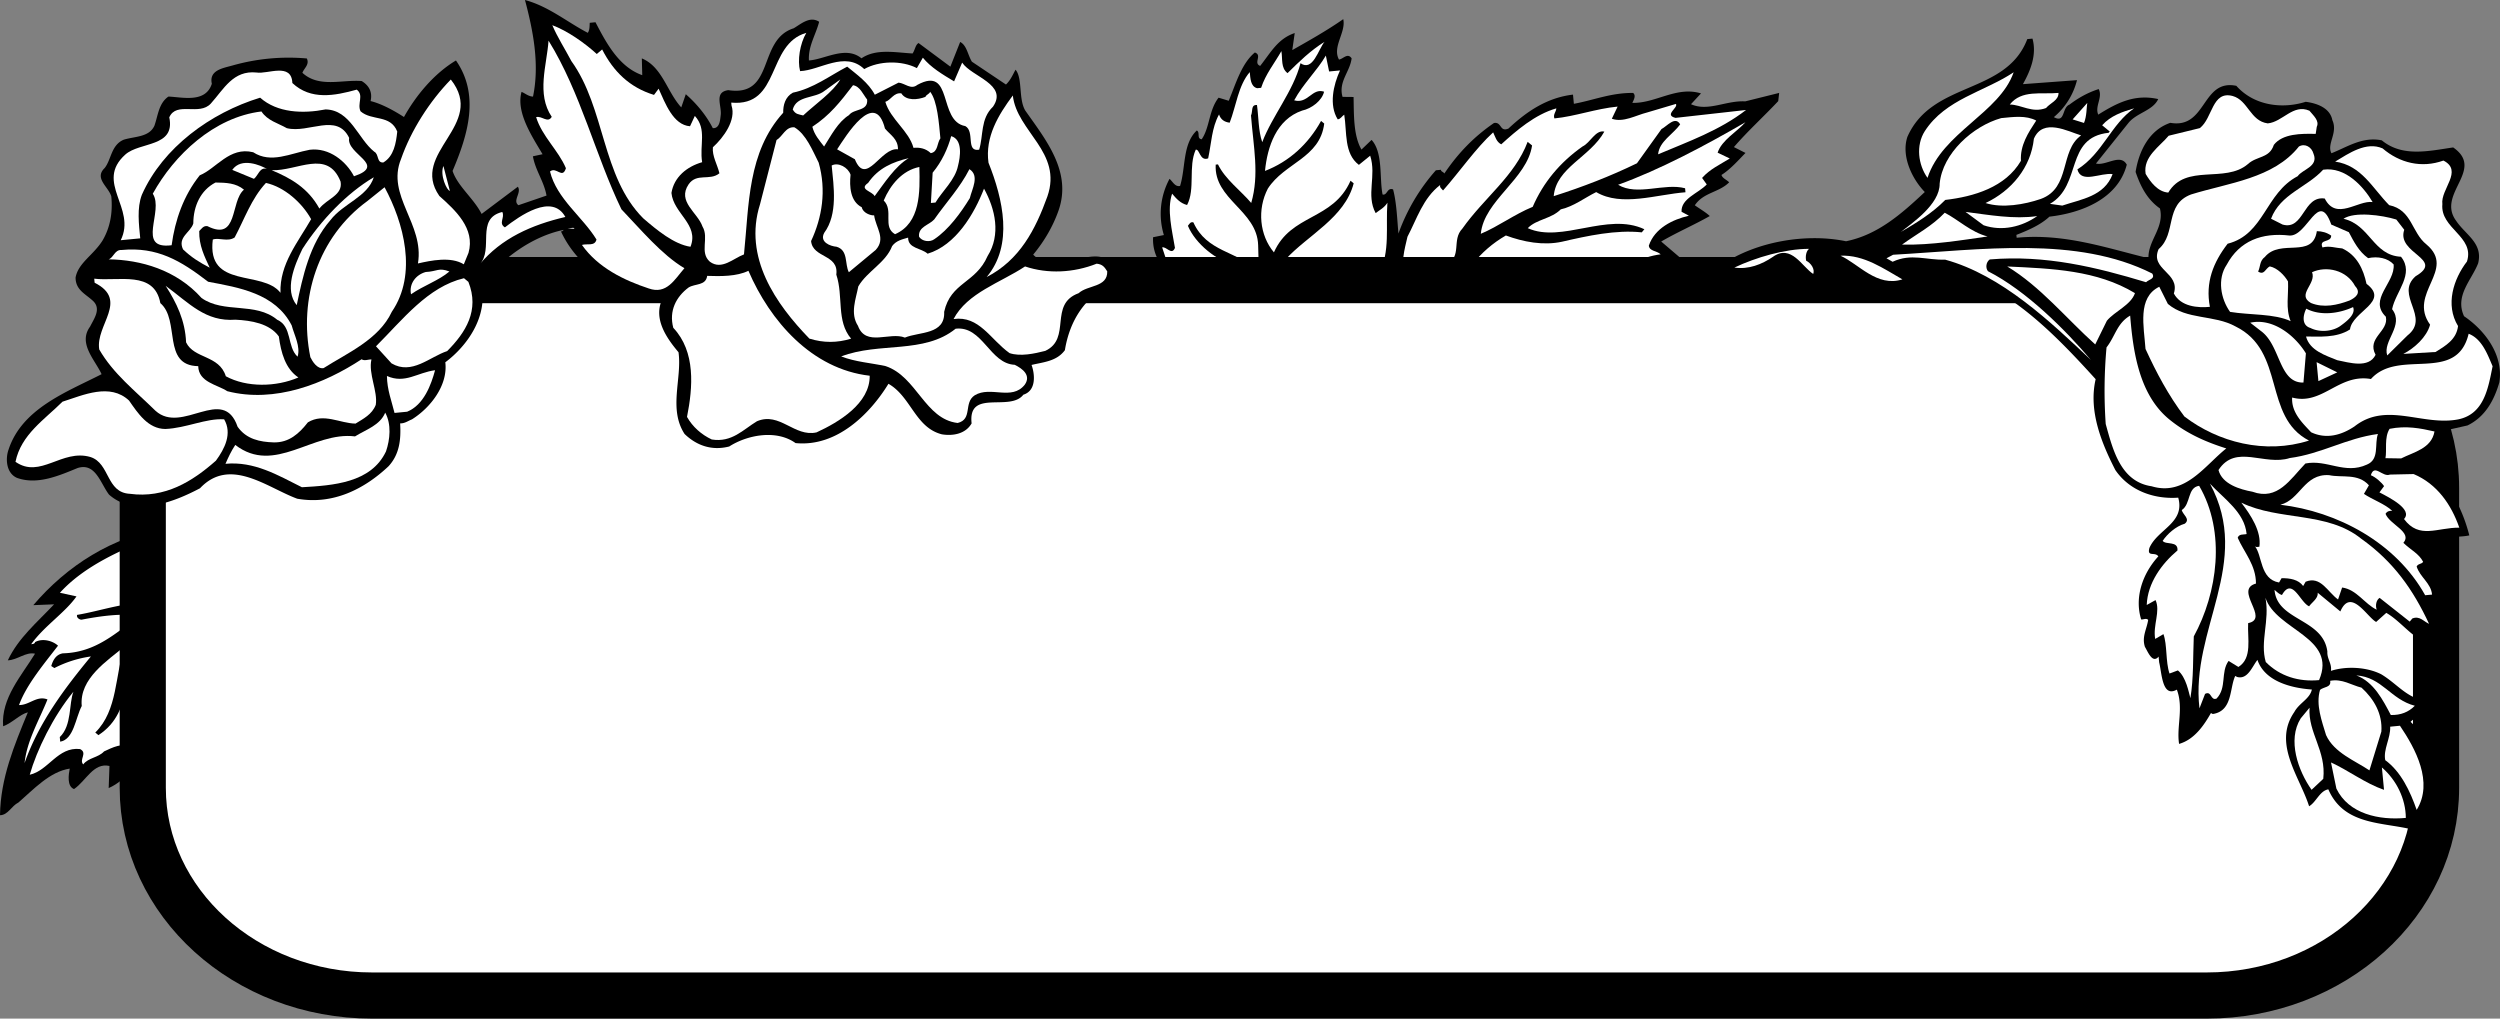 <svg xmlns="http://www.w3.org/2000/svg" width="433.303" height="176.547"><rect width="100%" height="100%" fill="#808080" stroke="none"/><path d="M28.805 91.54c.64 13-.887 26.503-1.235 39.698-3.875.469-5.453 3.934-8.734 5.352l.137-3.832c-2.774-.637-4.07 2.601-6.145 4.004-1.254-.485-.945-2.524-.742-3.547-3.465.531-6.285 3.613-8.883 5.87-1.246.622-1.8 2.18-3.203 2.212.09-6.438 2.46-12.086 4.828-17.836-1.375.332-2.734 1.867-4.289 2.418-.367-4.887 3.184-8.742 5.531-12.582-1.64-.348-3.011 1.09-4.715 1.152 1.84-3.894 5.008-6.504 8.016-9.707l-3.601.145c5.78-6.782 13.726-11.957 23.035-13.348"/><path fill="#fff" d="M26.926 104.477c-4.754-.352-9.309 1.39-13.563 2.097-.152.516.485.856.782.828 3.156-.601 6.921-1.16 10.082-.66-4.141 2.906-7.532 6.344-13.344 6.496-1.184.215-1.696 1.168-2 2.2l.539.351a19.834 19.834 0 0 1 6.336-2.012c-4.684 5.672-9.047 11.512-11.5 18.477.43-3.961 2.512-7.371 3.972-11.027-1.878-.727-3.117 1-4.93.972 1.27-3.535 4.43-7.254 6.755-10.289-.883-.82-2.64-1.355-3.977-.625-.07.309-.371.336-.668.367 2.215-3.125 5.906-5.488 7.848-8.285l-2.871-.629c4.18-4.617 10.73-7.554 16.84-9.843l-.301 11.582"/><path fill="#fff" d="M26.46 110.145c-.089 6.437-.07 12.968-.565 19.343l-4.329 2.02c-.066-.7.684-1.27 1.016-2.008-1.191-.89-3.207.105-4.55.738-1 1.098-2.712 1.063-3.606 2.25-.781-.828.816-1.984-.551-2.66-3.86-.433-5.473 3.738-8.719 4.45 1.203-4.235 4.055-10.133 7.567-14.383-.805 2.085-.246 5.847-2.364 7.859l.079.797c2.367-.426 2.625-4.067 3.73-6.184-.457-4.777 4.473-7.86 7.45-10.351-1.735 4.984-1.157 11.058-5.106 14.949l.547.453c6.527-4.242 3.668-12.105 8.707-17.207l.695-.066"/><path d="M232.074 10.32c.696-.066 1.488-1.246 2.192-.207-.282 2.336-2.329 4.04-1.575 6.676l1.91.02c.075 2.906-.07 6.636 1.372 9.113l1.75-1.676c2.02 2.219 1.332 6.606 1.906 9.461.824.223.781-1.277 1.824-.875.625 2.352.711 5.355.93 7.645a33.546 33.546 0 0 1 6.488-10.965l.895-.086c-.07.308.437.363.566.652 2.465-3.652 5.215-6.426 8.605-8.758 1.387-.234.961 1.617 2.504.965 3.23-3.02 6.723-5.36 11.192-5.887l.152 1.594c3.457-.633 6.45-1.922 10.27-1.883.543.45.113 1.192-.137 1.72 4.027.116 7.656-2.942 11.898-1.638l-1.73 1.871c2.937 1.329 6.062-.675 9.394-.492l5.887-1.465-.164 1.422c-2.371 2.535-5.328 5.23-7.68 7.965l2.008 1.016c-1.191 1.215-2.64 2.863-4.16 3.812.156.586.883.817 1.328 1.278-1.738 1.773-4.457 1.73-5.949 3.984.863.621 1.926 1.223 2.59 1.863-2.766 1.567-5.754 2.856-8.418 4.418l3.387 2.89-.278.227c-3.57 1.547-8.238 2.094-11.605 4.723-25.262-.504-49.93-.062-75.196-.566-2.418-2.18-4.546-4.489-4.378-8.02l1.87-.379a12.738 12.738 0 0 1 .981-9.738c.547.453.938 1.418 1.828 1.234 1-3.21.41-7.273 2.899-9.62.632.343-.067 1.413.847 1.527 1.414-2.043 1.227-5.04 2.93-7.211l1.758.535c1.23-2.93 2.2-6.438 4.527-8.367 1.352.476-.328 1.84.926 2.324 1.879-2.39 3.066-4.715 5.984-5.695l-.422 2.953c2.766-1.567 6.008-3.383 8.832-5.36.516 2.258-1.953 4.805-.738 7"/><path fill="#fff" d="M229.57 7.242c-1.078 1.309-2.015 5.215-4.164 3.715-1.246 4.84-4.949 9.211-6.633 13.688-.687-1.942-.636-4.56-.914-6.442-1.113-.094-.691 1.172-1.035 1.809.422 5.484 1.477 10.207.04 15.164-1.81-2.137-4.509-4.09-5.762-6.684l-.395.04c-.328 6.058 7.188 7.952 7.356 13.964l.12 4.406c-3.835-3.351-9.05-3.254-11.343-8.359-.52-.152-.68.266-.95.594 1.298 3.09 4.9 6.062 8.395 6.933l1.328 1.278c-4.226-.098-10.898 2.648-13.48-2.328l-.707-2.145c.785-.176 1.644 1.453 2.219.09-.485-2.965-1.434-6.594-.497-9.395.793.93 1.465 1.668 2.598 1.961 1.45-2.75.172-6.644 1.5-9.586.688-.164.695 2.047 2.152 1.504.56-2.566.602-5.281 1.887-7.613.281.879.926 1.316 1.844 1.43 1.125-2.918 1.492-6.47 3.48-8.77.106 1.098.141 2.5 1.274 2.793l.695-.066c.777-2.383 2.309-4.239 3.512-6.364.234 1.387-.121 2.926 1.066 3.817 2.02-2 3.95-3.89 6.414-5.434"/><path fill="#fff" d="m230.363 12.39 1.89-.18c-1.163 2.524-1.937 6.013-.398 8.477.5-.046.75-.574 1.13-.812.492 3.07-.06 6.738 2.538 8.7l1.957-1.59c1.137 3.507-.757 6.8.95 9.952.75-.574 1.515-.949 2.039-1.8-.32 4.047.515 8.59-1.453 12.191-5.446.82-11.094.555-16.438.363-1.172-.691-.18-1.894.242-2.738 3.82-4.18 10.262-7.203 11.801-13.176l-.543-.453c-3.058 6.922-10.308 5.703-13.281 12.418-2.496-2.976-2.922-7.457-1.055-11.05 2.887-4.493 9.04-5.282 9.774-11.278l-.547-.453c-2.227 4.031-5.555 7.059-9.719 8.664.406-4.16 1.96-8.926 6.434-10.457 1.675-.363 3.453-1.738 3.808-3.277-2.078-.707-2.808 2.175-5.183 1.496 1.535-2.856 3.937-5.094 5.488-7.754l.566 2.758m39.383 6.39c-.039.61-.601 1.063-.336 1.742 3.586-.343 7.172-1.687 10.957-2.05l-1.004 2.105c1.977.715 4.16-.598 6.125-1.086l4.98-1.48c.466.66-2.128 1.91-.07 2.418l12.227-1.368c-4.586 3.555-10.027 5.477-15.242 7.684.191-2.23 2.582-3.46 3.824-5.187-.848-1.528-2.277.316-3.238.812l-4.254 5.93c-4.61 2.246-9.453 4.117-14.426 5.695.43-4.965 6.29-6.73 8.777-11.184-1.539-.355-2.425 1.938-3.773 2.57-3.953 2.786-6.832 6.278-8.645 10.466-3.19 1.308-5.906 3.375-8.996 4.675.555-5.777 8.036-9.503 8.887-15.312l-.766-.629c-2.242 5.938-7.515 9.656-11.32 15.043-1.922 1.988.055 4.812-2.816 6.293-.98 3.41-4.703 1.254-7.055 1.879-.894-2.024-.137-4.61.36-6.766 1.617-3.066 2.68-6.683 5.675-8.976-.16.414.266.675.492.957 2.813-3.184 5.727-7.38 8.684-10.07.375.769.559 1.652 1.402 2.074 2.59-2.356 5.836-5.176 9.551-6.235"/><path fill="#fff" d="M302.523 21.184c-1.449 1.644-4.125 3.105-4.82 5.28l2.106 1.005c-1.707 1.066-3.442 1.836-4.801 3.37l.808 1.13c-1.46 1.543-4.488 2.437-4.367 4.734l1.27.684c-2.852.672-5.922 2.172-6.942 5.183.094.992 1.391.871 2.055 1.512-3.277.41-6.328 2.11-8.965 3.969-1.234-.285-2.597.148-3.902.168.07-.305-.274-.774.203-1.024-1.66-.543-3.523-.066-5.191-.707-4.63-1.168-9.551-2.207-14.73-.707 1.519-1.953 3.468-3.644 5.753-4.969 3.02 1.118 6.5 1.793 9.746 1.079 4.422-1.024 9.344-2.094 13.809-1.618l.449-.543c-6.414-3.007-14.328 2.47-20.207-.183 1.46-1.547 4.066-1.594 5.715-3.258 2.261-.516 4.129-2 6.144-2.996 4.367 2.598 10.485.406 15.473.031l-.066-.695c-3.606-.965-8.305 1.394-11.61-.602 7.188-2.593 15.027-6.758 22.07-10.843M240.93 47.348l.648-2.676-.152 2.629zm0 0"/><path fill="#fff" d="M267.98 47.68c-2.777.367-6.875.558-9.968-.254 2.484-1.34 6.941-.961 9.968.254m114.493 124.867c21.953 0 39.746-16.117 39.746-35.996V84.547c0-19.879-17.793-36-39.746-36H64.493c-21.954 0-39.75 16.121-39.75 36v52.004c0 19.879 17.796 35.996 39.75 35.996h317.98"/><path fill="none" stroke="#000" stroke-width="8" d="M382.473 172.547c21.953 0 39.746-16.117 39.746-35.996V84.547c0-19.879-17.793-36-39.746-36H64.493c-21.954 0-39.75 16.121-39.75 36v52.004c0 19.879 17.796 35.996 39.75 35.996zm0 0"/><path d="M101.879 5.691c.348-.535.293-1.132.336-1.738l.996-.098c1.844 3.543 4.05 7.75 8.105 9.172l-.074-2.906c3.555 1.469 4.371 5.813 6.836 8.492l.785-2.285c1.864 1.629 3.567 3.676 4.68 5.883 1.215.082 1.27-1.43 1.383-2.344.148-1.62-1.176-3.906 1.304-4.242 8.153 1.23 4.997-8.715 11.333-10.723 1.238-.722 2.808-2.18 4.414-1.125-.586 2.266-1.91 4.2-1.774 6.7 2.7-.157 6.383-2.618 9.11-.368 2.542-1.75 6.03-.976 8.859-.843.441-.645.465-1.454 1.031-1.809l5.516 4.098 1.699-4.282c1.164.594 1.324 2.286 2.035 3.422l5.902 3.957c.829-.78 1.235-1.824 1.665-2.57 1.246 1.488.484 5.078 1.68 7.074 3.488 4.992 8.14 10.574 5.769 17.332-.95 2.7-2.414 5.25-4.395 7.649 4.457 4.601 14.114-4.758 14.028 4.894-5.016 2.184-7.711 6.559-8.532 11.66-1.422 1.946-3.718 2.063-5.78 2.563.538 1.453.925 4.43-1.419 5.156-2.324 3.035-9.648-1.09-8.969 4.973-1.03 1.808-3.203 2.215-5.144 1.898-4.63-1.168-5.34-6.523-9.27-8.762-3.133 5.122-8.898 10.997-16.101 10.278-3.34-2.395-8.371-1.414-11.496.59-3.137.804-5.75-.254-7.739-2.172-2.828-4.352-.414-9.606-1.05-14.164-2.04-2.418-4.36-5.715-2.875-9.07-7.2-.72-14.461-5.25-17.508-11.891.21.078.39-.137.48-.246-5.52 1.125-10.87 5.05-14.254 9.593 1.118 5.418-2.418 10.477-6.261 13.356.48 3.973-2.563 7.879-5.786 9.894-.68.266-1.238.72-2.043.696.165 2.797-.097 5.336-2.007 7.426-4.145 3.91-9.602 6.742-15.836 5.628-5.207-1.918-11.649-7.328-16.848-1.808-4.398 2.328-11.27 5.09-15.766 1.098-1.496-1.965-2.343-5.602-5.46-4.602-3.192 1.309-6.95 2.973-10.489 1.703-1.886-.824-2.023-3.324-1.469-4.883 2.332-7.152 10.098-10.004 16.13-13.09-1.141-2.503-4.126-5.332-1.993-8.246.676-1.37 1.926-2.996.59-4.375-1.328-1.28-3.098-1.918-3.105-4.125.46-2.554 3.14-3.918 4.707-6.476 1.293-2.235 1.753-4.79 1.488-7.578-.461-1.664-3.012-3.125-1.172-4.91 1.168-1.418 1.121-4.024 3.344-4.938 1.953-.59 4.383-.418 5.297-2.414.632-1.77.734-3.887 2.43-5.055 2.32.082 6.445 1.196 7.523-2.222-.524-2.364 1.953-2.7 3.52-3.149a35.564 35.564 0 0 1 12.94-1.234c.5 1.054-.449 1.648-.769 2.484 2.863 2.64 6.84 1.156 10.281 1.43 1.282.781 1.895 1.93 1.54 3.469 2.054.507 4.289 1.804 5.785 2.765 2.058-3.71 5.21-7.527 9.011-9.8 4.192 6.03 2.04 12.964-.586 19.144.856 2.629 3.672 4.77 5.032 7.453l6.28-4.715c.704 1.04-.976 2.403.106 3.203l4.864-1.668c-.438-2.472-1.922-4.34-2.36-6.808l1.676-.36c-1.918-3.234-4.613-7.296-3.644-10.804.628.242 1.183.793 1.988.816C93.555 11.105 92.395 5.29 90.988 0c4.125 1.113 7.297 3.824 10.89 5.691"/><path fill="#fff" d="m103.434 9.36.93-.79c1.968 3.828 4.741 6.578 8.988 7.88l.8-1.079c1.141 2.5 2.508 6.29 5.442 6.512l.836-1.79c2.125 2.31.78 5.052 1.265 8.02-2.64.754-4.879 2.574-5.32 5.328.344 3.582 4.84 5.465 3.3 9.329-2.85-.43-5.796-2.864-8.206-4.946-7.219-7.246-6.54-19.062-12.442-27.242-1.105-2.105-2.398-4.09-3.304-6.215 2.605.961 5.617 3.082 7.71 4.992"/><path fill="#fff" d="M107.707 36.277c3.348 3.496 6.977 7.871 10.918 10.211-1.719 1.969-3.078 4.61-6.195 3.504-4.254-1.406-8.782-3.586-11.567-7.539.875-.285 2.235.29 2.52-.941-2.38-3.895-6.903-7.078-8.055-11.79 1.117-.913 2.14 1.403 2.758-.566-1.297-3.09-4.14-5.531-5.164-8.851.976-.293 2.015 1.117 2.707-.055-2.688-3.965-.852-8.96-.555-13.207 5.582 9.012 8.13 19.918 12.633 29.234M50.672 14.39c3.2 3.008 7.344 2.212 11.16 1.145 1.297.98.027 2.41.656 3.754 1.973 1.723 5.172.512 6.364 3.512-.207 2.031-.598 4.277-2.403 5.355-1.195.114-.738-1.437-1.582-1.86-2.828-2.241-4.11-7.241-8.437-7.331-3.942.777-8.38.597-11.344-2.035-8.59 2.629-16.856 8.64-20.496 16.824-.887 2.293-.512 5.172-.285 7.558l-3.383.325c2.781-5.59-4.57-10.012.793-14.844 2.5-2.246 8.726-1.234 7.625-6.453 1.238-2.828 5.203-.195 7.203-2.395 2.27-2.527 3.871-5.793 7.926-5.375 1.941.317 6.058-1.78 6.203 1.82m89.078-8.695c-1.125 1.918-1.555 4.77-1.078 6.633 3.406-.121 7.8-3.555 11.117-.355 2.574-1.453 6.484-1.524 9.125-.168L159.95 10c1.363 1.676 3.39 2.89 5.414 4.102l1.399-3.247c1.64 2.457 7.992 3.758 5.347 7.63-2.21 2.117-1.636 4.976-2.402 7.46-2.371.426-.703-3.148-2.398-4.09-4.805-.847-2.012-10.558-8.317-7.144-1.117.91-2.14-.297-3.254-.39l-4.117 2.097c-1.105-2.106-3.148-3.516-4.785-4.867-3.063 1.597-5.867 3.773-9.414 4.511-1.336.731-1.703 2.172-1.676 3.477-6.184 6.816-5.914 15.934-6.8 24.555-1.844.68-3.856 2.781-5.907 1.27-1.863-1.634-.09-4.11-1.285-6.106-.836-2.434-4.43-4.301-2.406-7.305 1.414-2.043 3.664-.55 5.343-1.918-.343-1.473-1.289-2.992-1.132-4.512 1.847-1.683 4.07-4.707 3.226-7.238l-.047-.5c8.614.79 6.067-10.12 13.012-12.09M76.145 33.96c2.742 2.45 6.261 5.634 5.058 9.864l-.816 1.988c-2.242-1.394-5.688-.664-7.95-.148 1.157-6.84-5.539-11.727-2.93-18.102 1.735-4.988 4.97-10.019 8.63-13.78 6.281 7.937-7.23 12.644-1.992 20.179"/><path fill="#fff" d="M49.71 22.215c3.806.945 8.677-2.735 10.806 1.683-.528 2.864 6.675 4.688.836 6.653-1.352-2.586-4.293-5.016-7.668-4.594-3.36.621-6.7 2.445-9.805.43-4.113-1.012-6.363 2.82-9.262 4-2.785 3.48-4.285 7.742-4.87 12.117-6.255.797-1.27-5.906-3.267-8.93 3.684-6.683 10.59-13.265 18.833-14.254 1.058 1.606 2.906 2.035 4.398 2.895m89.496-2.203c-.828-.223-1.324-.176-1.809-1.032.668-2.476 3.84-1.875 5.52-3.238l2.723-1.969c-1.204 2.125-4.407 4.34-6.434 6.239m11.086-2.762c.2 2.09-2.266 1.52-3.156 2.71-1.895 1.185-3.082 3.509-4.305 5.435-.8-1.032-1.703-2.051-2.035-3.426 3.027-1.996 4.816-4.274 7.05-7.2 1.223.184 1.762 1.641 2.446 2.481m10.102-.46c.16-.419.66-.466.82-.884 1.258 1.586 1.527 5.48 1.773 8.067-.62.863-.379 2.347-1.664 2.57-.879-.82-1.906-1.023-3-.918-.781-2.941-3.988-4.945-4.879-7.973.977-.297 1.45-1.648 2.774-1.472.828 1.328 2.82 1.14 4.176.61"/><path fill="#fff" d="M46.262 29.277c-1.242-.386-1.496 1.145-2.246 1.72l-3.762-1.552c1.59-2.261 4.95-.773 6.008-.168m12.769 2.196c.426 2.37-2.332 2.937-3.676 4.672-1.94-3.532-4.921-5.258-8.265-6.645 4.433.18 9.687-3.738 11.941 1.973m122.5 2.586c-2.066 5.722-4.777 11.003-10.523 13.96 4.691-5.566 2.828-13.527.32-19.816-.625-4.46 1.719-8.3 4.215-11.656.695 6.265 8.668 9.824 5.988 17.512m-28.148-11.782c.91 1.118 2.281 1.793 2.254 3.602-2.953-.422-5.504 6.555-7.473 1.719l-3.074-1.715c1.492-2.254 6.527-10.57 8.293-3.606M42.285 32.871c-2.414 2.04-.945 9.031-6.328 6.328-.715-.133-1.055.504-1.426.84-.062 2.516.926 4.43 1.813 6.356-1.797-.934-3.188-1.805-4.621-3.176-1.008-2.114 1.324-2.938 1.78-4.489.013-3.015 1.259-5.746 3.845-7.097 1.808.027 3.523.066 4.937 1.238m99.61-4.676c1.359 4.793.601 9.485-1.317 13.586.285 2.985 4.836 2.25 4.371 5.813 1.266 3.797-.039 8.039 2.567 11.105-2.442.735-4.75.754-7.235-.011-5.793-5.981-11.488-14.075-8.55-23.297l2.859-11.121c1.047-.602 1.582-2.36 3.105-2.204 2.024 1.215 3.086 3.926 4.2 6.13"/><path fill="#fff" d="M53.926 37.988c-2.238 3.93-5.488 7.758-5.313 12.762-3.097-4.023-12.816-.586-11.73-9.23 1.066-.403 2.555.46 3.785-.36 1.703-3.176 2.875-6.703 5.426-9.457 3.18.703 6.254 3.422 7.832 6.285m24.043-4.906c-.508-.05-1.77-2.742-1.114-4.312l1.114 4.312m-20.711 5.09c-3.621 4.164-4.793 9.8-5.828 14.719-2.16-2.606-.45-6.786.98-9.735 3.235-5.031 7.715-9.676 12.375-12.433-1.082 3.418-5.293 4.523-7.527 7.449"/><path fill="#fff" d="M67.91 54.035c-2.25 4.832-7.754 7.168-11.824 9.766-1.086.203-1.918-1.125-2.293-1.89-2.07-10.153 1.332-20.821 9.879-27.063l2.984-2.395c3.297 6.117 5.754 15.024 1.254 21.582m98.14-25.332c-.468 2.457-2.784 4.484-3.91 6.402l-.796.075.304-5.25c1.622-1.965 2.618-4.168 3.215-6.336 2.067.61 1.555 3.668 1.188 5.11m-18.633 1.577c-.211 2.028-.063 4.625 1.945 5.64.192.985 1.543 1.462 2.14 1.403.31 2.18 2.09 4.02.27 6l-4.652 3.86c-.742-1.434-.062-3.809-2.129-4.418-1.113-.094-2.992-.817-2.14-2.407 2.402-3.242 1.64-8.093 1.296-11.675 1.149-.614 2.848.332 3.27 1.597m10.074-2.871c-2.375 1.434-4.21 4.32-5.902 6.59-.387-.867-2.82-1.137-1.125-2.3 1.762-2.583 4.277-3.626 7.027-4.29m1.852 1.531c.11 4.309.222 9.723-4.215 11.653-2.23-1.293-.188-4.098-1.961-5.84 1.144-2.719 3.219-5.227 6.176-5.813m-61.356 8.664c-5.797 1.356-11.101 3.668-14.886 8.25 2.562-2.656-.758-7.964 3.953-9.117.496.957-.715 1.977.457 2.668 2.527-1.949 8.168-6 10.476-1.8M36.074 48.832c5.317 1 11.64 2.004 14.48 7.559.47 1.765 1.56 3.668 1.024 5.43-1.875-1.731-.902-5.239-3.523-6.395-3.817-3.153-9.242-1.031-13.117-3.774-4.387-4.906-10.579-6.625-16.11-6.703.875-.285 1.043-1.707 2.254-1.62 6.172-.587 10.223 1.839 14.992 5.503m132.02-14.496c-1.563 2.559-3.696 5.476-6.149 7.117-.75.574-2.175.406-2.656-.45-.164-1.694 1.719-1.972 2.629-2.964 2.125-3.016 4.496-5.55 6.102-8.719 1.816 1.133.43 3.477.074 5.016M99.59 39.66l-1.211-.082.992-.098zm0 0"/><path fill="#fff" d="M171.164 44.39c-2.062 4.72-6.398 4.528-7.52 9.657.184 4-4.292 3.422-6.804 4.465-2.613-1.055-6.774 1.652-8.133-2.035-1.41-2.176-.344-4.688.055-6.836 1.554-2.66 4.734-4.067 5.863-6.989.711-.972 1.797-1.175 2.77-1.468-.016 1.91 2.28 1.789 3.382 2.789 4.883-1.47 8.082-6.895 9.774-11.278 1.945 3.532 2.969 7.953.613 11.696M27.79 52.535c3.495 2.98.226 10.828 6.565 10.926.067 2.805 3.317 3.2 5.032 4.34 8.242 2.129 16.855-1.305 23.281-5.531.535.347 1.207-.016 1.71.035-.565 2.465 1.13 5.52.75 7.867-.644 1.668-2.179 2.418-3.507 3.246-2.715-.043-5.504-1.887-8.258-.219-1.52 1.953-3.277 3.528-5.894 3.477-2.418-.07-4.774-.551-6.29-2.715-2.503-7.297-9.605 1.418-14.226-2.762-3.547-3.48-7.34-6.433-9.75-10.625-.707-4.25 5.215-8.531-.805-11.574l-.066-.7c4.168.509 10.406-1.491 11.457 4.235"/><path fill="#fff" d="M40.82 55.41c2.727.14 5.887.645 7.508 2.902.367 2.778 1.137 5.618 3.39 7.11-3.859 1.672-8.972 1.758-12.577-.207-1.157-3.707-5.508-2.992-6.887-5.875-.16-3.8-1.66-6.871-3.547-9.805 4.106 3.024 6.926 6.27 12.113 5.875m37.075-8.355c-1.86 1.582-4.489 2.437-6.657 3.949-.379-1.871.883-3.399 2.547-3.86 2-.09 2.23-.816 4.11-.09m3.285 1.798c1.976 4.933-.47 8.78-3.676 12-3.024.992-6.133 4.203-9.645 2.125l-2.691-2.957c4.676-4.665 8.96-10.297 15.25-11.801l.762.633m48.539-1.918c3.738 8.687 10.965 17.039 21.02 18.187.058 4.816-5.36 8.047-9.212 9.82-3.832.868-6.37-3.613-10.328-1.93-2.375 1.434-4.367 3.735-7.836 3.16-1.785-.835-3.324-2.194-4.289-3.91 1.016-5.12 1.531-11.296-2.379-15.445-.78-2.941.493-5.37 2.649-6.984 1.14-.71 2.988-.285 3.226-2.016 2.317.082 5.133.114 7.149-.882m60.355-1.231c1.016.102 1.36.574 1.836 1.332.067 2.805-3.394 2.332-4.965 3.785-5.242 1.907-1.16 7.848-5.777 9.996-1.863.477-4.324 1.016-6.191.387-3.344-2.39-5.247-6.531-9.704-5.906 2.38-4.543 8.137-6.297 12.391-9.117 3.941 1.332 8.441 1.105 12.41-.477M22.367 69.426c1.512 2.164 3.278 4.91 6.293 4.926 3.606-.145 7.055-1.88 10.188-1.676 1.441 2.476.086 5.113-1.426 7.168-4.074 3.601-8.817 6.566-14.922 5.742-4.137-.207-3.418-5.3-6.836-6.379-4.96-1.437-8.676 3.84-12.98.836.957-4.715 5.03-7.313 8.148-10.422 3.61-1.148 8.223-3.297 11.535-.195m53.039-5.258c-.668 2.473-1.937 6.012-4.84 7.191l-2.187.211c-.5-2.062-1.285-3.996-1.317-6.406 3.149 1.406 5.27-.602 8.344-.996"/><path fill="#fff" d="M175.871 63.227c1.371.675 2.887 1.835 1.738 3.453-2.242 2.824-5.914.16-8.668 1.832-1.984 1.293-.308 4.148-2.957 4.8-5.687-.664-7.097-8.062-12.492-9.859-2.562-.558-5.191-.71-7.695-1.676 6.59-2.539 14.332-.363 19.836-4.804 4.668-.547 5.902 6.066 10.238 6.254M66.902 78.238c-2.59 5.473-9.18 5.899-14.574 6.211-4.219-2.11-8.27-4.535-13.246-4.062.492-1.149.996-2.203 1.695-3.274 6.832 5.274 13.438-2.386 20.754-1.476 1.899-1.184 4.34-1.922 5.235-4.117 1.097 2.007.843 4.644.136 6.718"/><path d="M352.27 6.691c.765 2.739-.286 5.45-1.657 7.895l9.375-.695a12.228 12.228 0 0 1-4.011 6.41c2.015 1.113 1.351-1.637 2.707-2.168 1.5-1.145 3.214-2.113 5.066-2.692.742 1.438-.719 2.98-.078 4.426 3.223-2.015 6.285-3.613 10.39-2.695-.914 1.996-3.69 2.36-5.132 4.105l-5.657 7.067c1.75.437 4.247-1.809 5.344.195-1.539 5.973-7.941 8.39-13.406 9.012-1.57 1.457-3.691 2.363-5.727 3.16l.047.496c8.266-.789 15.438 1.742 22.844 3.547-.098-3.102 2.809-5.29 1.988-8.625-2.261-1.594-3.386-3.899-4.218-6.328.562-3.57 2.32-7.254 6.02-8.512 6.331 1.106 5.398-7.648 11.44-6.414 3.04 3.426 7.922 4.066 12.02 2.77 1.828.23 4.215 1.007 4.621 3.18 1.016 2.21-1.015 4.112-.156 5.737 2.71-1.062 5.348-2.921 8.726-2.238 3.598 2.973 8.211 1.828 12.375 1.23 5.594 3.887-2.953 8.02.508 12.712 1.64 2.453 4.688 3.87 3.817 7.37-1.13 2.919-4.086 5.614-2.442 9.173 3.653 2.464 6.875 6.777 6.117 11.472-.91 3.102-2.445 5.961-5.515 7.457l-3.836.867c-1.059 2.614-2.547 3.86-4.703 5.473 4.746 2.36 7.558 7.617 8.847 12.719-2.46.535-6.246-.211-8.277 1.691 1.3.98 2.824 2.242 3.574 3.778l-1.925.886 2.695 5.067-1.348.633c.238 2.488 1.508 5.28.703 7.367-.937-1.418-2.883-2.84-4.242-3.414l-.566 1.46c-1.508-1.062-3.2-3.011-5.004-4.042l-1.758 1.574c-1.59-.856-4.39-6.012-6.203-1.82l-3.926-3.243c.098.996-.953 1.598-1.484 2.352-1.567-.656-2.899-5.149-4.707-1.961-.516-.152-.852-.523-1.29-.883.415 5.383 8.407 4.926 9.157 10.68-.078 1.312.797 2.031.62 3.355 2.63-.855 6.165-.687 8.696.578 2.766 1.645 4.407 4.102 7.668 4.594.762 1.633-1.554 2.66-2.562 3.66 3.082 2.82 3.129 7.536 3.5 11.418-.242 2.735-1.219 5.141-2.403 7.461-5.379-1.597-12.515-.613-15.351-7.176-1.485.243-2.098 2.211-3.336 2.93-1.59-5.07-6.36-10.844-2.563-16.328.852-1.59 2.696-2.27 3.043-3.906-3.64-.258-8.172-1.434-9.43-5.13-.898 1.09-1.675 3.474-3.534 2.95l-.317-.172c-1.008 2.106-.426 6.067-3.894 6.598l-.317-.168c-1.203 2.121-2.875 4.594-5.52 5.348-.48-2.97.817-6.207-.39-9.407-2.574 1.45-2.586-2.867-3.066-4.73l-.094-.996c-1.078 1.308-1.895-.926-2.371-1.684-.567-1.754.312-3.043.562-4.672-.34-.37-.808-.023-1.215-.086-1.156-3.707.157-7.851 2.977-10.933-.586-.848-1.992.191-1.547-1.457 1.399-3.25 6.219-4.313 4.996-8.715-4.191.297-8.453-1.203-10.902-4.79-2.348-4.597-4.691-10.198-3.41-15.745-8.309-9.153-19.242-20.567-32.442-18.906.602 1.046 1.446 1.468 1.766 2.742-2.402 1.136-4.844-.239-7.016.168-2.867-1.633-5.902-3.957-9.382-4.63-.192 1.122.828 2.333.66 3.755l-4.25.707c-1.727-1.242-2.883-4.95-5.899-2.856-2.625 1.961-6.937 2.07-10.187 1.676-1.047-1.508 1.324-1.934 2.16-2.617 5.762-3.863 14.355-5.387 21.324-3.942 5.516-1.128 9.594-4.73 13.652-8.535-2.23-2.297-4.109-6.238-3.019-9.554 4.293-9.754 17.086-7.254 20.785-16.95l.895-.086"/><path fill="#fff" d="M334.078 30.828c-1.621-2.258-2.043-5.633-.473-8.094 3.59-5.566 10.305-6.808 15.403-10.207-2.442 7.063-12.367 10.422-14.93 18.301m22.707-14.723c.024 1.305-1.441 1.747-2.164 2.618-2.422.933-4.277-.598-6.285-.606 2.062-2.61 5.46-1.726 8.45-2.012m4.414 5.204-1.97-.614 2.54-2.855c-.133.715-.079 2.32-.57 3.469m31.847.078c2.59-.246 4.398-3.434 7.226-2.196.684.84 1.774 1.739 1.27 2.793l-.184 1.223c-2.52-.062-5.73-.055-7.254 1.898-.777 2.383-2.933 1.887-4.503 3.34-3.997 3.395-10.766-.18-13.793 4.934-1.82-.129-3.086-1.817-3.926-3.242-.485-2.969 2.46-4.758 3.992-6.61l5.398-1.32c2.247-1.719 2.09-6.527 5.7-5.566 2.683.75 3.023 4.336 6.074 4.746"/><path fill="#fff" d="M352.922 20.895c-1.406 2.14-2.809 4.285-2.652 6.98-2.676 4.578-8.149 6.203-13.114 6.777-2.289 2.328-5.043 3.996-7.707 5.555 1.864-1.484 6.778-4.762 6.735-8.375.5-5.273 5.777-9.992 10.668-11.363 2.191-.211 4.273-.508 6.07.426m7.133 8.46c.644 2.551 4.07.516 6.105.825-1.441 3.855-5.41 4.332-8.723 5.453l-2.136-.301c5.617-3.246 2.523-11.492 10.176-12.32l.183-.219-1.312-1.082c1.453-1.645 3.496-2.34 5.547-2.938-3.961 2.688-5.477 7.856-9.84 10.582"/><path fill="#fff" d="M360.7 23.469c-3.763 2.668-1.743 9.105-6.985 11.011-2.824.973-6.676 1.641-9.578.711 4.52-2.136 7.851-6.171 8.379-11.144 1.562-3.664 5.91-1.266 8.183-.578m40.285 3.191c.914 2.223-1.953 2.695-2.742 3.875-5.648 2.95-5.77 10.094-12.144 11.707-2.504 3.254-3.883 6.7-3.078 10.942-2.09.199-5.024-.024-6.247-2.317 1.16-3.629-4.21-4.12-2.64-7.687 3.156-2.711.969-7.727 5.625-9.477 6.535-2.027 14.3-2.77 18.695-8.312 1.047-.602 2.219.093 2.531 1.27m22.512 1.167c3.484 1.777-.527 4.973-.183 7.55-.399 4.259 5.656 5.59 4.265 9.942-2.324 3.032-3.808 7.492-1.547 11.196-.277 2.336-2.183 3.421-3.89 4.488l-5.594.336c1.914-.988 4.043-2.899 4.64-5.063-3.933-5.453 4.622-9.484-.625-13.906-2.605-2.062-2.476-5.992-6.472-6.816-2.895-2.938-4.777-6.88-9.36-7.547 2.375-1.43 5.391-3.528 8.22-2.29 2.952 2.532 6.76 3.473 10.546 2.11"/><path fill="#fff" d="M411.227 35.023c-2.547-.359-6.317 3.317-8.297-.613-3.77-.547-3.59 5.563-7.305 4.512l-2.004-1.012c1.602-4.273 6.211-5.418 9.031-8.496 3.864-.57 7.012 2.945 8.575 5.61m-66.739 5.96c-4.261.61-9.797 1.536-14.832 1.414 2.535-1.847 5.219-3.21 7.406-5.527 2.325 1.184 4.543 3.383 7.426 4.113m8.606-3.531c-2.637 1.856-6.074 2.688-9.293 1.59l-3.133-2.316c4.066.52 8.363 1.312 12.426.726m-39.544 5.676c-.468.348-.679 1.273-.503 2.058.844.422 1.543 1.461 1.223 2.297-1.926-1.226-3.817-5.265-7.012-2.949-1.887 1.285-4.211 2.207-6.656 1.84 3.75-1.766 8.73-3.242 12.949-3.246m16.176 5.289c-4.383 1.422-7.59-2.691-10.735-4.098 4.098-.191 7.551 2.293 10.735 4.098"/><path fill="#fff" d="M407.102 40.238c.859 1.63 1.726 3.352 3.343 4.504 1.672-.36 3.41-.023 4.422 1.086.305 3.184-4.445 6.047-1.347 9.067.546 2.562-3.368 3.636-1.782 6.601-1.175 2.422-4.593 1.34-6.64.934-1.985-.817-4.778-1.653-5.414-4.106 2.21-.008 5.253.305 7.617-1.226.406-3.153 6.98-4.786 2.863-7.91-.543-2.56-1.676-4.961-4.2-6.13-1.214-.085-2.155-.496-3.433-.175-.648-1.543 1.535-.746 1.512-2.051-.754-.531-1.578-.754-2.484-.77-.739 4.895-6.313 1.208-9.016 4.477-.938.695-.742 1.68-1.164 2.523 1.07.7 1.254-.523 2.023-.894 1.332.273 2.559 1.562 3.16 2.61.122 2.3-.457 4.663.458 6.886-2.84-1.336-7.032-1.035-10.5-1.61-1.622-2.257-2.254-5.71-.579-8.179 2.22-4.133 6.094-5.605 10.868-5.055 3.136.203 5.054-8.117 7.253-1.898l3.04 1.316m-34.075 7.168c.594.946-.703 1.07-1.062 1.508-8.586-2.598-17.43-4.77-27.098-3.95-.656.466-.762 1.481-.308 2.04 6.652 3.387 13.43 10.172 17.84 15.379-6.954-6.57-15.465-14.7-25.262-17.383-3.305.113-5.836-1.152-9.106.367l-1.062-.601 1.148-.614c15.285-.855 31.824-3.336 44.91 3.254"/><path fill="#fff" d="M416.707 39.824c-1.414 4.153 7.11 5.051 1.973 8.051-3.707 3.266 2.683 7.078-1.43 10.281l-3.492 3.45c-.844-2.532 3.02-5.211.844-8.02.613-3.07 3.941-6.098 1.543-9.086-4.844-.242-5.344-5.516-9.97-6.582 1.887-1.285 6.673-.637 9.157.129l1.375 1.777m-46.672 10.981c-.703 2.078-3.515 3.148-4.867 4.785l-2.02 4.11c-5.054-4.544-9.496-10.044-15.25-13.516 7.77.367 15.528.628 22.137 4.62m38.156-1.226c1.121 1.2.094 2-.964 2.504-2.133.805-4.497 1.332-6.688.434-2.55-1.461.988-3.309.191-5.34 2.504-1.145 5.993-.371 7.461 2.402m-32.453 3.094c3.282 2.8 8.012 1.848 11.727 3.906 8.746 4.29 4.703 15.625 12.734 19.781-7.605 2.43-15.746.293-21.594-4.172-2.761-3.652-4.843-7.574-6.742-11.71-.27-3.895-1.453-8.903 2.387-10.778l1.488 2.973"/><path fill="#fff" d="M376.262 72.914c2.937 2.332 6.183 3.73 9.601 4.809-3.734 2.968-7.144 8.316-12.937 6.558-5.399-.789-6.739-6.39-7.961-10.793a83.63 83.63 0 0 1 .14-13.273c1.524-1.953 1.813-4.192 4.098-5.512.516 6.477 1.637 14.008 7.059 18.211m31.574-19.687c.523 1.257-1.164 2.523-2.293 3.332-1.418.941-3.617 1.05-5.094.285-1.55-.453-1.316-2.184-.722-3.344 2.433 1.273 5.609.871 8.109-.273m-8.176 8.015-.422 5.063c-4.308.11-3.93-6.457-7.383-8.942l-1.843-1.43c4.035-.886 7.863 2.364 9.648 5.31m32.36 2.237c-.754 3.688-1.422 8.27-5.954 9.207-6.214 1.196-12.453-3.132-17.964 1.208-2.266 1.523-4.907 2.277-7.54 1.023-1.457-1.57-3.437-3.39-3.285-6.016 5.258 1.407 8.04-4.183 13.657-3.21 4.812-5.383 14.851.894 16.933-7.844 2.293.886 3.246 3.507 4.153 5.632m-30.192 2.575-.312-3.285 3.582 1.77zm0 0"/><path fill="#fff" d="M421.95 74.785c-.524 2.965-3.583 3.559-5.786 4.672l-2.715-.043c.274-1.332-.242-3.594.719-5.09 2.86-.574 5.312-.105 7.781.461m-9.804.434c-.637 1.77.316 4.39-1.907 5.304-3.847 1.774-6.922-.945-10.664-.187-2.652 2.762-4.808 6.484-9.18 4.89-2.144-.394-5.246-1.304-5.882-3.757 2.976-4.602 7.972-.66 12.36-2.082 5.456-.719 9.815-3.446 15.273-4.168m-22.758 17.34c-.489.144-1.313-.079-1.547.648 1.152 2.602 3.164 4.723 3.168 7.934-3.914 1.078 2.492 6.093-1.356 6.859-.148 2.629.778 6.055-1.687 7.598l-1.703-1.043c-1.422 1.941-.262 4.644-2.09 6.527-1.07.402-.84-1.426-1.988-.816l-.97 2.504c-1.605-13.711 9.255-25.192 1.813-38.95 2.47 2.68 6 4.953 6.36 8.739"/><path fill="#fff" d="M381.156 84.2c4.68 7.991 3.18 18.585-.926 26.105-.156 3.632-.015 7.234-.59 10.707-.3-1.078-.745-3.645-2.163-4.817l-1.457.54c-.696-2.044-.375-4.985-1.051-6.829l-1.43.836c-.426-2.367.95-4.812.063-6.734l-1.528.847c.137-3.828 2.633-7.183 5.328-9.449.137-1.719-1.996-.914-2.57-1.664.793-1.18 2.27-2.527 3.836-2.976 1.027-.801-.352-1.575-.527-2.36 1.609-1.058.933-3.906 3.015-4.207m29.426-.089-.863 1.488c1.398.968 3.683 1.757 4.902 2.945-.508-.05-.898.086-1.156.512.676 1.847 4.719 3.168 3.09 5.03 1.328 1.282 2.687 1.852 3.425 3.29-.257.426-.875.285-1.125.812.579 1.852 2.485 2.876 2.672 4.868l-1.195.113c-5.09-9.156-15.246-14.52-25.102-15.688 3.438-.832 4.106-5.414 8.454-5.125 2.253.489 4.988-.375 6.898 1.754m7.75-1.945c4.082 1.719 6.531 5.305 7.918 9.29-3.82-.036-6.938 2.066-9.586-1.497 1.55-1.656-2.46-3.684-4.258-4.617l.801-1.082c-.355-.567-1.457-1.567-2.289-1.89.605-2.067 2.047.41 3.305-.114l4.109-.09"/><path fill="#fff" d="M409.254 93.375c5.601 3.988 8.973 8.79 11.754 14.75-.945-.41-1.645-1.45-2.903-.926l-.449.543-5.215-4.12c-.57.355-.78 1.276-.507 2.054-2.106-1.004-3.446-3.488-5.993-3.848l-.707 2.078c-1.836-1.332-3.004-4.136-5.617-3.082l-.43.746c-.812-1.133-2.343-1.386-3.746-1.351l-.433.742c-3.367-.582-2.863-4.75-4.219-6.328.227.281.516.152.816.125.352-2.645-1.417-5.39-3.14-7.637 6.535 3.191 14.91 1.492 20.789 6.254m-7.309 24.504c-3.484.332-6.793-.656-9.238-3.137-1.039-3.515.719-7.199-.059-11.144 1.844 5.652 12.508 6.843 9.297 14.28m16.598 4.446c-1.098 1.11-2.453 1.64-4.164 1.602-1.356-2.582-2.961-5.742-5.98-6.863 4.445.28 5.921 4.156 10.144 5.261m-9.238-3.136c2.199 2 3.648 4.574 3.437 7.609l-2.07 6.726c-2.473-1.675-6.117-3.035-7.516-6.113-.734-2.445-1.808-5.254-1.047-7.836.649-.566 1.973-.39 1.758-1.574 2.07-.402 3.688.75 5.438 1.188m-6.633 15.8-2.027 1.903c-2.325-3.297-4.239-8.637-1.883-12.38l1.531-1.85c-.29 4.343 2.922 7.456 2.379 12.327m13.288-9.203c2.688 3.965 5.856 9.79 2.9 14.59-1.11-3.207-2.747-6.668-5.446-8.621-.379-1.871.945-3.805.856-5.805l1.69-.164"/><path fill="#fff" d="m413.203 136.898-.371-3.882c2.516 2.171 4.133 5.433 4.148 8.746-4.578.437-9.906-.664-12.035-5.082l-.933-4.532c2.937 1.329 5.972 3.649 9.191 4.75"/></svg>
